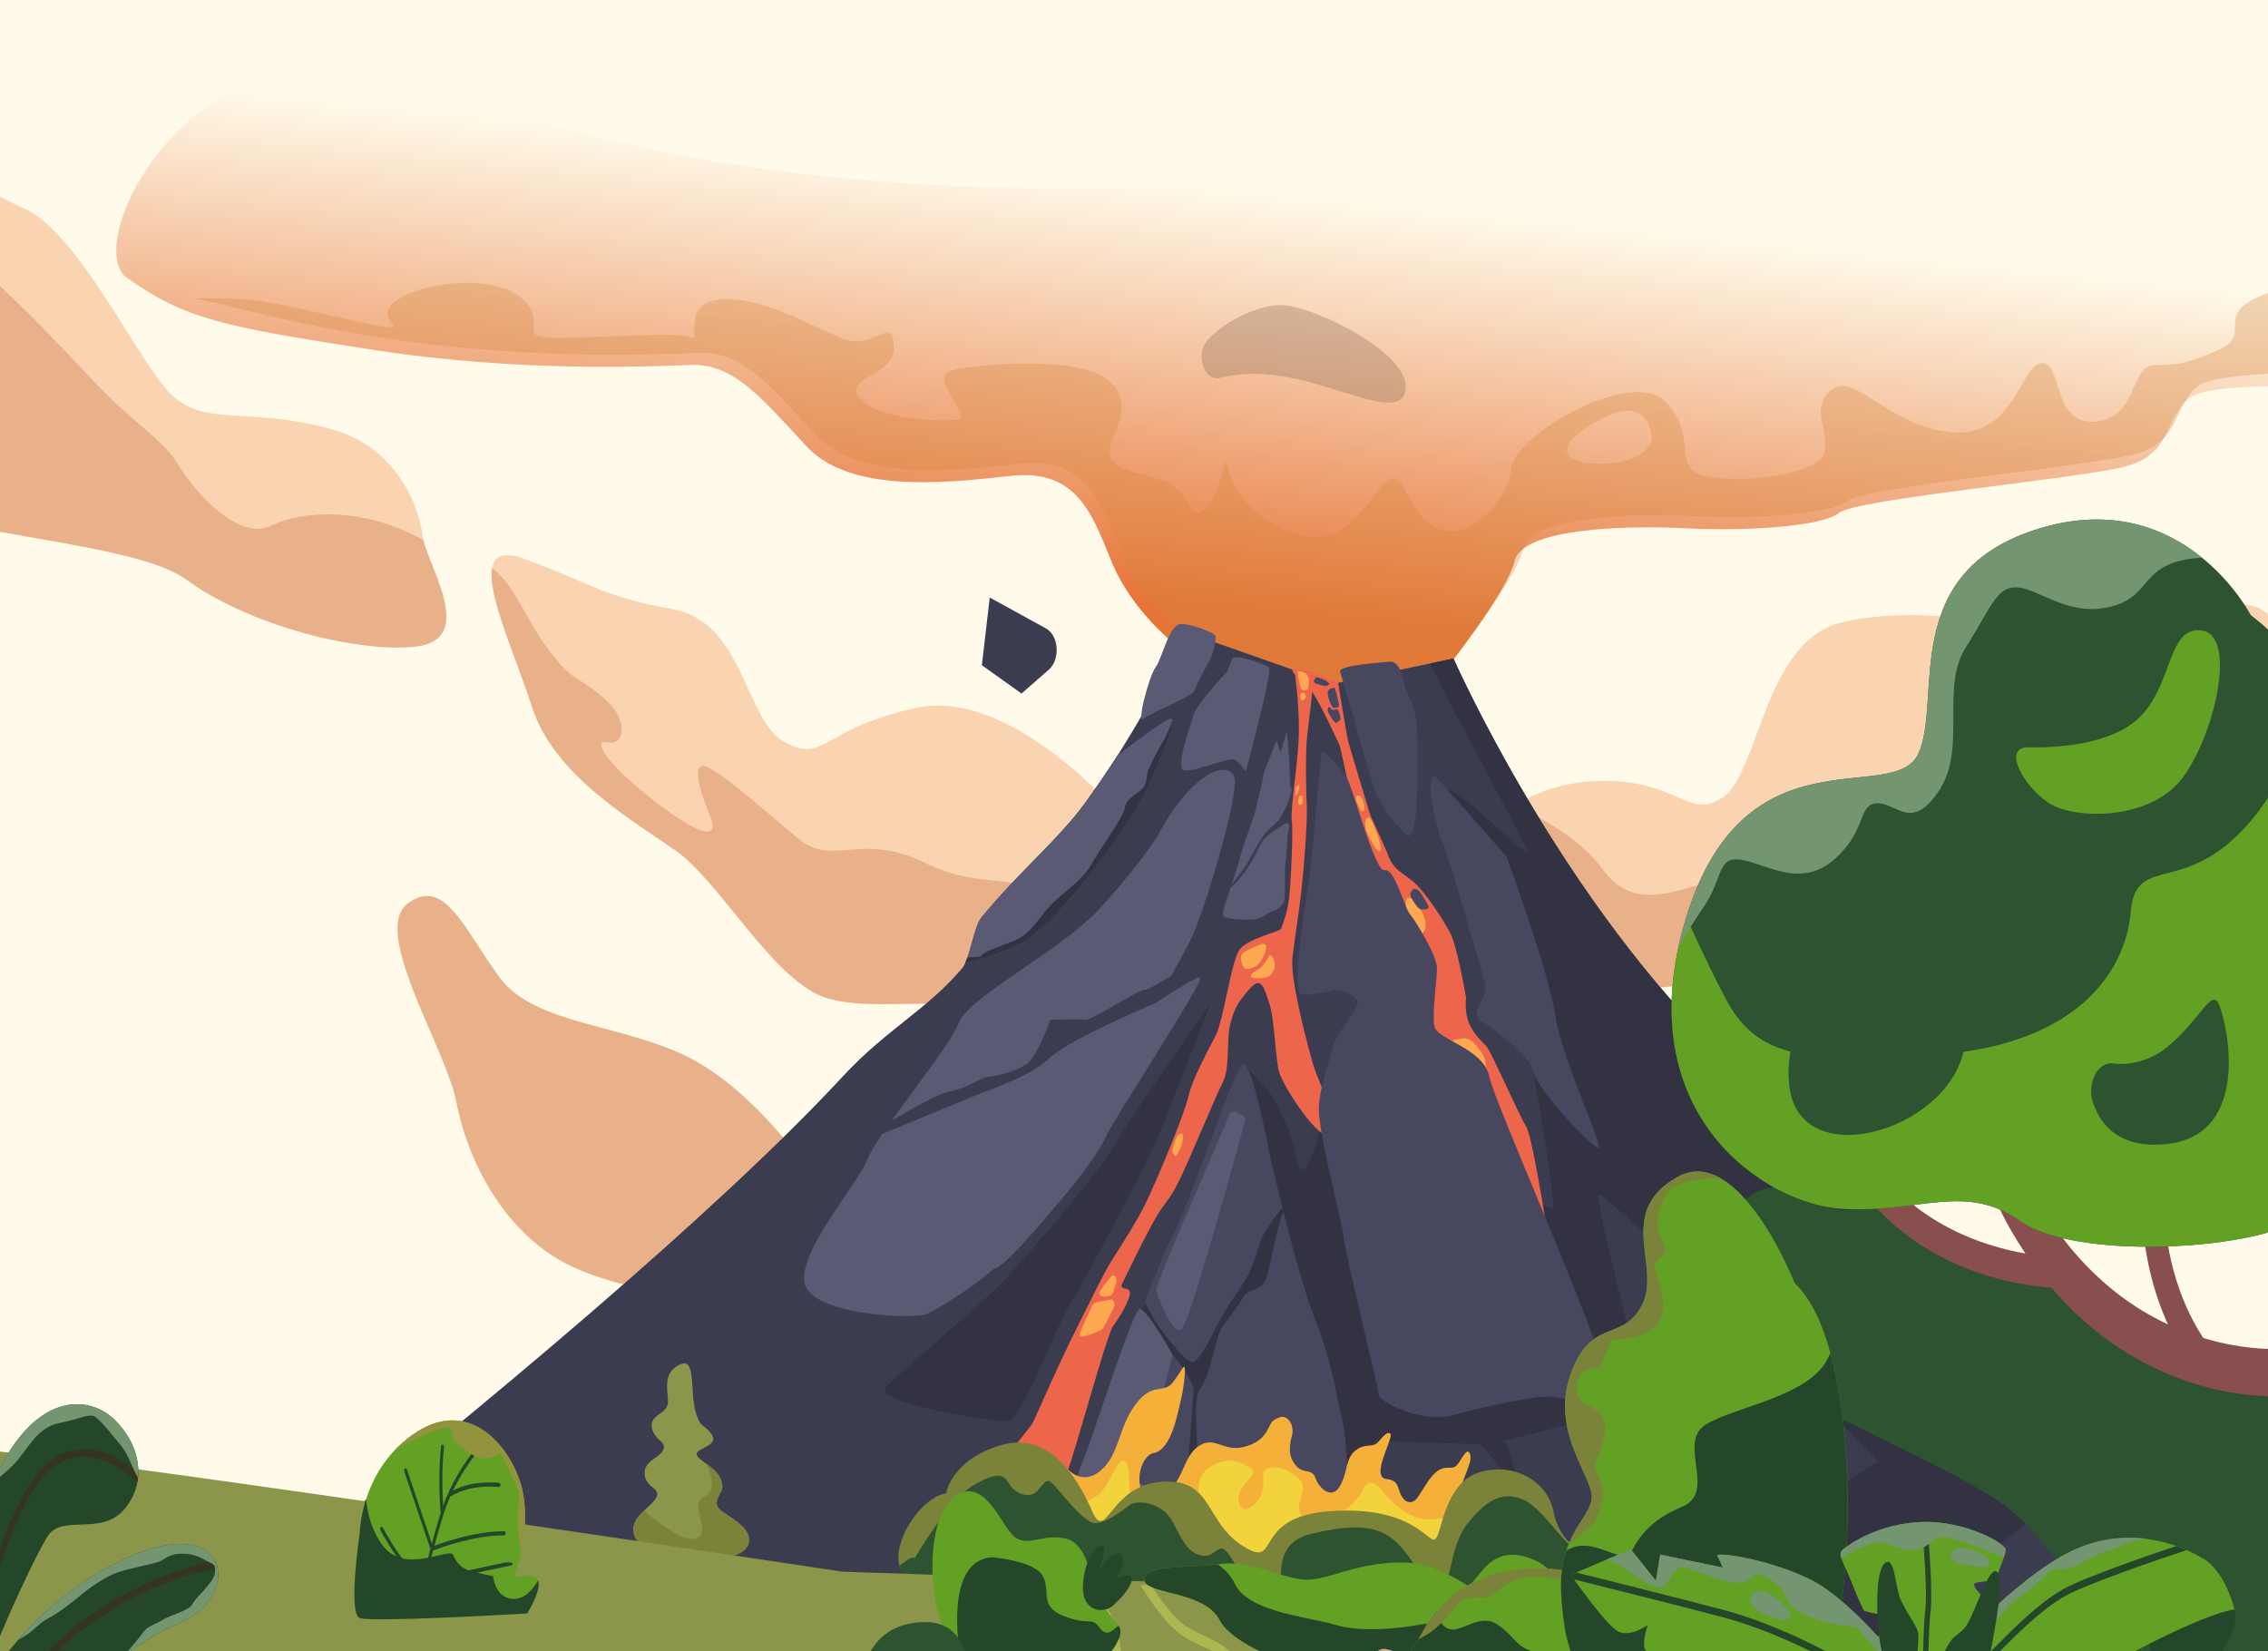 <?xml version="1.0" encoding="UTF-8"?> <svg xmlns="http://www.w3.org/2000/svg" width="320" height="233" viewBox="0 0 320 233" fill="none"><g clip-path="url(#clip0_129_930)"><rect width="320" height="233" fill="#FFFAE9"></rect><g clip-path="url(#clip1_129_930)"><path d="M113.982 165.068C113.982 165.068 106.743 154.199 97.461 149.349C88.178 144.5 75.569 144.667 70.582 138.034C65.593 131.401 62.813 123.546 57.539 127.474C52.264 131.401 62.916 147.859 64.374 155.448C65.832 163.037 70.078 171.788 77.476 176.872C84.873 181.956 98.19 183.545 107.122 182.587C116.054 181.629 120.787 173.27 113.982 165.068Z" fill="#E8B189"></path><path d="M59.71 76.158C59.71 76.158 58.741 63.856 46.653 60.528C34.564 57.2 28.241 60.599 23.377 54.83C18.512 49.06 10.599 32.397 3.221 29.343C-4.155 26.29 -22.287 11.914 -25.567 21.34C-28.847 30.765 -30.744 56.72 -24.583 66.053C-18.423 75.386 17.585 75.354 26.23 81.728C34.875 88.102 50.183 92.143 58.641 91.219C67.099 90.295 60.731 80.445 59.71 76.158Z" fill="#FAD3B1"></path><path d="M38.212 74.186C33.697 76.379 27.536 69.513 25.197 65.648C22.858 61.782 19.136 60.075 13.38 53.957C7.624 47.839 1.649 41.487 -6.582 34.455C-11.571 30.195 -20.106 24.407 -26.254 23.894C-29.046 34.749 -30.222 57.492 -24.539 66.093C-18.382 75.414 17.609 75.382 26.25 81.747C34.89 88.112 50.19 92.148 58.644 91.226C67.098 90.303 60.733 80.466 59.712 76.184C51.261 71.508 42.728 71.991 38.212 74.184L38.212 74.186Z" fill="#E8B189"></path><path d="M158.099 115.098C158.099 115.098 142.776 96.899 129.212 99.9C115.647 102.9 116.48 107.754 110.769 104.756C105.057 101.758 105.057 87.736 94.824 85.942C84.591 84.148 82.619 81.865 73.669 78.768C64.719 75.67 71.978 90.068 75.071 99.745C78.165 109.422 89.148 115.662 95.418 120.07C101.689 124.478 109.322 138.742 116.828 140.878C124.334 143.013 134.567 139.706 147.299 143.886C160.031 148.067 168.635 124.689 158.099 115.098Z" fill="#FAD3B1"></path><path d="M147.299 143.886C154.102 146.12 159.726 140.485 161.881 133.291C158.6 131.093 155.066 129.043 151.702 127.473C140.754 122.37 139.088 125.891 130.283 121.639C121.477 117.387 117.432 122.303 112.767 118.433C108.102 114.563 103.867 110.726 100.553 108.619C97.239 106.511 98.511 111.053 100.177 115.1C101.843 119.145 97.798 117.413 91.372 112.266C84.946 107.119 83.637 104.207 85.779 104.757C87.921 105.309 88.992 101.759 85.184 98.486C81.376 95.212 80.782 96.379 76.974 91.087C73.987 86.936 72.464 82.322 69.421 80.209C68.774 84.048 72.924 93.033 75.07 99.746C78.164 109.423 89.147 115.664 95.418 120.072C101.688 124.48 109.321 138.744 116.826 140.879C124.333 143.014 134.566 139.708 147.298 143.887L147.299 143.886Z" fill="#E8B189"></path><path d="M207.229 119.839C207.229 119.839 212.728 110.853 224.777 110.234C236.828 109.615 238.196 116.051 243.216 112.404C248.236 108.757 248.935 90.504 259.794 87.845C270.653 85.186 288.836 87.757 290.633 93.492C292.431 99.226 305.325 87.857 313.346 85.757C321.366 83.658 319.57 89.795 327.147 89.816C334.724 89.839 347.355 65.696 355.176 73.6C362.996 81.505 345.301 101.773 331.9 110.461C318.498 119.15 281.664 125.187 270.528 131.252C259.392 137.316 219.226 142.263 212.118 139.384C205.009 136.506 204.535 123.03 207.23 119.839H207.229Z" fill="#FAD3B1"></path><path d="M270.527 131.252C281.663 125.187 318.497 119.15 331.899 110.461C345.3 101.772 362.996 81.505 355.175 73.6C354.983 73.406 354.789 73.232 354.59 73.077C352.159 74.048 350.079 80.153 345.329 84.061C339.002 89.269 336.959 91.887 331.088 94.635C325.218 97.382 321.25 98.432 311.226 100.809C301.202 103.186 306.178 101.02 294.754 104.479C283.33 107.938 282.537 113.195 273.563 113.508C264.589 113.821 263.974 112.108 258.16 113.508C252.346 114.908 252.391 122.109 245.252 123.379C238.112 124.649 231.132 129.501 226.226 122.784C222.875 118.195 217.064 115.149 213.717 113.68C209.311 116.442 207.229 119.841 207.229 119.841C204.534 123.031 205.008 136.509 212.117 139.386C219.225 142.264 259.391 137.316 270.527 131.253V131.252Z" fill="#E8B189"></path><path d="M286.822 99.681C286.822 99.681 280.634 101.637 280.396 105.224C280.157 108.812 285.87 104.681 290.154 102.452C294.438 100.224 301.513 100.539 297.61 99.135C293.708 97.73 286.822 99.679 286.822 99.679V99.681Z" fill="#FFE7D2"></path><path d="M317.84 87.506C317.84 87.506 317.701 87.466 317.455 87.413C316.207 87.143 312.226 86.527 309.907 89.001C307.13 91.963 312.174 92.724 315.166 92.072C315.166 92.072 322.361 90.986 317.84 87.506Z" fill="#FFE7D2"></path><path d="M165.532 90.708C165.532 90.708 159.692 86.062 156.96 79.539C154.229 73.017 152.229 66.058 142.599 67.146C132.968 68.234 119.932 69.538 113.836 63.016C107.74 56.494 103.615 51.275 97.585 51.493C91.556 51.711 73.31 52.581 52.366 49.319C31.422 46.057 26.208 45.112 17.669 39.023C11.325 33.22 29.362 -0.842 61.253 11.909C143.473 44.782 247.815 10.322 315.317 23.605C382.82 36.888 372.19 40.094 342.425 53.917C333.627 55.221 312.239 53.232 308.758 56.276C305.276 59.32 306.468 64.102 299.764 65.842C293.06 67.582 261.904 70.408 259.474 72.365C257.043 74.321 246.413 74.973 237.845 74.539C229.277 74.105 214.838 74.539 213.727 79.105C212.617 83.671 203.853 94.624 203.853 94.624C203.853 94.624 177.152 104.923 165.532 90.71V90.708Z" fill="url(#paint0_linear_129_930)"></path><g style="mix-blend-mode:screen" opacity="0.31"><path d="M362.589 37.742C356.816 39.758 349.204 42.316 343.873 42.896C336.377 43.711 326.739 38.657 319.361 41.592C311.983 44.527 318.171 47.136 312.935 49.419C307.699 51.702 306.985 51.375 303.772 51.539C300.56 51.703 301.63 59.039 295.562 59.498C289.493 59.957 291.04 51.05 288.065 51.214C285.09 51.377 284.257 61.813 275.333 60.997C266.409 60.182 261.649 52.355 258.437 54.964C255.224 57.572 258.198 60.834 257.366 63.932C256.533 67.03 245.229 68.334 240.47 67.133C235.71 65.931 239.756 61.324 234.877 56.595C229.999 51.866 213.458 61.486 213.221 66.215C212.982 70.944 204.027 81.41 198.349 69.313C194.938 62.047 192.967 79.26 182.257 75.183C171.549 71.106 173.716 62.302 172.677 66.052C171.638 69.802 169.551 75.02 167.528 70.781C165.505 66.542 159.199 67.521 157.057 65.075C154.915 62.629 160.626 58.715 157.057 54.313C153.487 49.911 138.374 51.378 134.449 52.193C130.522 53.007 137.424 58.878 135.163 59.205C132.902 59.531 123.501 59.205 121.241 56.107C118.98 53.009 126.476 53.172 126.119 48.77C125.762 44.368 123.264 49.584 118.742 47.736C114.22 45.887 107.794 41.922 101.845 42.247C95.895 42.574 98.99 48.607 97.442 47.628C95.895 46.649 80.902 47.955 77.095 47.628C73.287 47.301 77.214 45.345 73.644 42.12C70.075 38.896 60.794 39.475 56.391 42.12C51.988 44.766 57.7 46.486 54.606 46.16C51.512 45.833 41.16 43.062 36.281 42.41C33.873 42.087 30.358 42.035 27.375 42.089C33.551 43.369 41.389 45.712 53.588 47.612C74.532 50.874 92.777 50.004 98.807 49.786C104.837 49.568 108.962 54.786 115.058 61.309C121.154 67.831 134.19 66.527 143.82 65.439C153.451 64.351 155.45 71.309 158.182 77.832C160.913 84.354 166.754 89.001 166.754 89.001C178.374 103.214 205.074 92.915 205.074 92.915C205.074 92.915 213.838 81.962 214.949 77.396C216.06 72.83 230.498 72.396 239.066 72.83C247.634 73.264 258.265 72.612 260.695 70.656C263.126 68.7 294.281 65.873 300.986 64.133C307.689 62.393 306.499 57.611 309.979 54.567C312.753 52.142 331.357 52.476 343.255 52.054C355.728 46.582 365.884 41.883 371.357 38.881C372.148 38.173 372.6 37.744 372.6 37.744H362.59L362.589 37.742ZM224.644 65.397C219.527 65.07 219.766 62.137 226.429 58.875C233.092 55.614 233.092 62.135 233.092 62.135C232.259 64.091 229.76 65.722 224.644 65.396V65.397Z" fill="#D6843A"></path></g><path d="M-13.003 261.781C-13.003 261.781 83.281 190.374 118.911 151.887C125.088 145.215 130.945 142.367 135.773 136.595C136.816 135.347 137.444 130.723 138.429 129.52C143.758 123.005 149.386 118.417 153.073 113.33C163.722 98.639 166.754 88.999 166.754 88.999L188.105 96.501L205.074 92.914C205.074 92.914 220.308 127.486 244.348 149.992C268.388 172.497 290.326 183.638 315.516 192.393C348.362 203.808 391.036 209.353 391.036 209.353V266.032H-14.826L-26.316 270.903L-13.003 261.781Z" fill="#3C3C51"></path><path d="M185.485 240.908C187.497 247.982 192.396 248.834 204.177 248.116C215.957 247.399 229.165 246.388 244.039 242.188C258.913 237.986 288.066 214.267 302.607 199.627C305.926 196.285 307.505 192.92 307.925 189.638C285.842 181.255 265.942 170.208 244.346 149.992C220.306 127.486 205.073 92.914 205.073 92.914L201.81 93.603C205.123 100.785 215.785 119.767 215.481 120.184C215.124 120.673 206.914 112.357 204.641 111.542C202.368 110.728 207.628 121.815 209.888 127.685C212.149 133.555 211.673 134.207 213.101 136.595C214.528 138.982 219.944 171.011 219.051 170.559C218.157 170.107 209.77 167.145 208.579 166.166C207.389 165.187 189.065 150.186 188.708 150.204C188.351 150.22 184.544 169.916 183.056 163.875C181.569 157.835 181.212 158.502 180.379 156.22C179.546 153.937 175.381 150.217 175.381 150.217C175.381 150.217 176.809 181.658 177.382 186.905C177.955 192.151 183.473 233.836 185.486 240.909L185.485 240.908Z" fill="#323242"></path><path d="M182.019 110.808C182.019 110.808 181.991 108.989 181.929 107.85C181.867 106.712 181.82 106.366 181.795 105.824C181.771 105.284 181.645 103.968 181.645 103.968C181.645 103.968 181.648 102.99 181.505 103.441C181.361 103.892 180.653 106.184 180.653 106.184C180.653 106.184 180.124 104.192 180.025 104.681C179.925 105.169 178.342 108.74 178.295 109.267C178.25 109.793 177.352 113.443 177.214 114.08C177.076 114.716 176.648 115.868 176.303 116.908C175.957 117.948 174.946 120.663 174.944 121.091C174.943 121.519 172.559 128.119 172.507 128.953C172.454 129.787 175.516 129.787 176.769 129.75C178.02 129.713 179.022 128.622 179.528 128.585C180.035 128.547 180.929 127.858 181.169 127.149C181.411 126.442 181.189 122.641 181.399 121.516C181.609 120.391 181.641 117.523 181.798 117.135C181.954 116.747 181.991 116.101 181.349 116.067C180.706 116.032 180.452 115.738 180.452 115.738C180.452 115.738 181.28 114.254 181.484 113.789C181.688 113.325 182.142 112.011 182.24 111.635C182.338 111.259 182.02 110.808 182.02 110.808H182.019Z" fill="#5A5A75"></path><path d="M147.59 88.68L139.648 84.314L138.533 93.861L144.132 97.86L147.986 94.486C149.626 93.051 149.396 89.674 147.589 88.682L147.59 88.68Z" fill="#3C3C51"></path><path d="M193.369 115.098C193.369 115.098 190.343 105.22 190.157 104.327C189.879 102.996 188.797 96.354 188.797 96.354L185.305 94.916C185.07 94.819 182.505 94.204 182.372 94.488C182.137 94.986 184.251 96.565 184.96 97.397C186.071 98.702 188.592 104.323 188.917 104.936C189.164 105.402 189.927 109.363 190.301 111.021C190.421 111.554 190.823 112.394 191.141 112.742C192.153 113.848 192.338 114.862 193.369 115.098Z" fill="#ED664C"></path><path d="M189.879 110.625C189.879 110.625 191.149 111.095 191.836 112.109C192.523 113.124 195.104 118.776 195.903 120.806C196.701 122.835 197.945 123.138 199.478 124.466C201.011 125.793 203.636 129.741 204.641 131.697C205.646 133.654 206.856 140.807 206.856 140.807C206.856 140.807 206.598 142.674 207.226 144.286C207.854 145.897 209.368 147.257 209.712 147.619C210.399 148.345 214.472 157.693 215.318 158.924C216.164 160.157 218.174 172.984 218.174 172.984C218.174 172.984 207.732 152.547 207.11 151.314C206.487 150.081 200.827 146.676 200.827 146.676C200.827 146.676 196.808 134.936 196.332 133.776C195.856 132.617 189.88 110.623 189.88 110.623L189.879 110.625Z" fill="#ED664C"></path><path d="M203.973 147.223C203.973 147.223 205.996 146.281 206.974 146.553C207.952 146.824 208.508 147.839 209.142 148.673C209.777 149.507 209.764 151.246 209.209 151.408C208.654 151.571 203.973 147.223 203.973 147.223Z" fill="#FFA852"></path><path d="M198.546 129.276C198.546 129.276 198.03 126.721 198.665 126.694C199.3 126.667 199.795 127.211 200.232 127.985C200.668 128.76 200.727 128.697 201.045 129.761C201.362 130.825 200.907 131.804 200.391 131.748C199.875 131.695 198.864 130.525 198.546 129.276Z" fill="#FFA852"></path><path d="M143.848 133.194C149.679 130.293 160.507 114.762 162.174 110.624C163.84 106.487 166.338 101.359 165.149 101.397C164.623 101.413 161.311 103.808 157.705 106.548C156.351 108.661 154.814 110.927 153.072 113.33C149.384 118.418 143.757 123.007 138.428 129.52C137.591 130.542 137.012 134.037 136.215 135.829C138.082 135.467 140.78 134.722 143.848 133.196V133.194Z" fill="#5A5A75"></path><path d="M169.332 137.945C168.92 137.757 165.737 139.763 163.117 141.494C165.747 136.84 167.717 133.255 168.242 132.087C170.146 127.848 174.668 112.635 174.192 109.887C173.716 107.14 168.362 108.444 163.364 117.902C163.364 117.902 160.492 122.468 155.026 128.337C149.561 134.207 136.59 140.73 135.281 144.317C133.972 147.904 123.745 159.99 122.433 163.486C121.121 166.982 112.672 176.431 113.505 181C114.338 185.569 128.974 186.221 130.759 185.406C132.089 184.799 136.916 181.933 140.276 178.993C141.446 179.056 146.485 173.06 149.102 170.016C151.72 166.972 155.224 162.38 155.991 160.449C156.759 158.518 170.045 138.272 169.332 137.947V137.945Z" fill="#5A5A75"></path><path d="M173.14 94.791C173.14 94.791 168.856 99.266 168.381 100.94C167.905 102.616 165.922 107.991 166.953 108.619C167.984 109.247 173.33 106.746 174.227 107.182C175.124 107.616 175.68 109.296 175.838 108.619C175.997 107.943 179.646 94.534 179.011 94.118C178.376 93.701 174.172 92.179 173.855 92.94C173.538 93.701 173.14 94.791 173.14 94.791Z" fill="#5A5A75"></path><path d="M170.9 92.73C170.9 92.73 168.855 96.418 168.538 97.397C168.221 98.376 162.536 100.404 161.398 101.397C160.26 102.389 162.112 95.402 163.064 94.118C164.016 92.831 164.937 88.062 166.658 88.055C168.379 88.049 170.918 89.244 171.393 89.569C171.869 89.896 170.9 92.73 170.9 92.73Z" fill="#5A5A75"></path><path d="M179.084 162.579C179.084 162.579 176.689 149.757 175.38 150.216C174.072 150.676 167.79 170.225 165.458 174.391C163.124 178.558 158.429 192.347 158.1 194.012C157.771 195.679 152.947 207.908 152.444 211.495C151.941 215.082 148.424 226.098 151.908 226.623C155.391 227.148 178.832 231.529 183.711 231.459C188.59 231.389 190.732 227.891 190.732 226.623C190.732 225.355 190.367 204.253 189.478 200.781C188.59 197.309 188.213 192.922 185.486 185.984C182.759 179.047 179.085 162.579 179.085 162.579H179.084Z" fill="#474760"></path><path d="M170.859 141.544C170.859 141.544 165.584 154.813 163.879 159.266C162.173 163.719 152.589 181.55 150.836 184.293C149.084 187.036 144.101 200.542 142.012 200.555C139.922 200.569 123.022 197.957 124.987 195.758C126.951 193.558 138.627 183.992 142.012 180.296C145.395 176.601 154.082 166.816 157.414 161.273C160.746 155.729 170.86 141.543 170.86 141.543L170.859 141.544Z" fill="#323242"></path><path d="M180.941 170.396C179.854 171.731 178.261 173.839 177.821 175.233C177.134 177.407 176.645 179.147 175.382 181.103C174.118 183.059 172.937 184.726 171.94 186.611C170.945 188.495 169.305 192.119 168.248 192.192C167.19 192.265 163.435 187.337 162.588 185.707C162.22 184.996 161.843 184.307 161.532 183.755C161.407 184.095 161.282 184.437 161.159 184.775C161.86 185.896 162.93 187.631 163.329 188.278C163.911 189.219 166.079 191.974 166.713 192.771C167.348 193.567 168.353 195.452 168.406 195.815C168.459 196.177 167.56 206.975 167.506 208.497C167.453 210.019 166.712 210.889 166.079 214.149C165.444 217.411 165.603 215.807 164.862 219.472C164.798 219.791 164.727 220.132 164.651 220.485C164.063 223.227 163.186 226.817 162.77 228.497C162.966 228.531 163.162 228.564 163.361 228.598C163.572 227.663 163.894 226.248 163.963 225.963C164.068 225.529 166.607 216.686 166.925 216.107C167.242 215.527 168.617 213.063 168.987 209.658C169.357 206.251 168.038 197.338 169.359 195.888C170.679 194.439 171.526 188.713 172.266 187.554C173.007 186.394 174.845 184.147 175.381 183.061C175.916 181.973 177.649 182.151 178.375 181C179.102 179.85 180.272 172.215 181.093 171.011C181.041 170.805 180.99 170.599 180.94 170.396H180.941Z" fill="#323242"></path><path d="M212.567 120.879C212.567 120.879 204.793 111.941 202.809 109.887C200.825 107.834 202.333 116.129 203.444 118.612C204.555 121.095 208.759 136.092 209.473 138.487C210.188 140.882 207.252 142.761 208.839 143.886C210.425 145.011 215.916 148.804 216.344 151.219C216.772 153.633 224.547 161.861 225.499 161.97C226.45 162.079 220.422 149.686 219.469 143.382C218.517 137.077 212.567 120.879 212.567 120.879Z" fill="#474760"></path><path d="M190.196 98.484C190.196 98.484 192.655 107.437 193.686 110.625C194.717 113.812 196.463 115.877 198.366 117.726C200.27 119.573 200.018 107.834 199.986 105.333C199.953 102.832 199.953 100.442 198.842 98.484C197.731 96.528 198.038 93.157 195.902 93.375C193.765 93.593 188.847 93.922 189.085 94.789C189.324 95.658 190.196 98.484 190.196 98.484Z" fill="#474760"></path><path d="M175.758 157.839C175.758 157.839 173.96 155.883 173.378 157.477C172.796 159.07 162.906 181.392 163.118 182.044C163.329 182.696 165.445 188.785 166.767 187.48C168.089 186.176 175.757 157.839 175.757 157.839H175.758Z" fill="#5A5A75"></path><path d="M165.425 191.128C165.425 191.128 161.796 184.582 160.791 184.726C159.786 184.871 154.074 203.207 152.91 205.816C151.747 208.424 150.716 213.498 150.385 214.512C150.054 215.527 148.975 223.033 150.44 224.461C151.905 225.89 156.145 226.687 157.172 226.325C158.199 225.962 161.213 212.097 161.53 210.369C161.847 208.641 158.833 209.221 158.674 209.076C158.515 208.932 155.765 207.192 158.568 206.613C161.371 206.032 161.477 206.54 161.953 205.019C162.429 203.497 165.423 191.128 165.423 191.128H165.425Z" fill="#5A5A75"></path><path d="M196.562 226.412L193.944 203.323C193.944 203.323 209.294 203.853 210.246 203.76C211.197 203.668 224.296 200.125 225.6 199.94C226.905 199.755 231.545 194.423 231.545 194.423C231.545 194.423 224.653 168.279 225.6 168.444C226.547 168.61 248.442 189.304 248.442 189.304L265.006 206.169C265.006 206.169 241.791 221.191 240.952 221.723C240.114 222.256 217.397 224.847 214.356 224.775C211.317 224.703 196.562 226.413 196.562 226.413V226.412Z" fill="#3C3C51"></path><path d="M207.109 201.868C207.109 201.868 212.796 207.779 213.723 210.371C214.649 212.963 221.839 222.829 221.839 222.829L224.684 225.681C224.684 225.681 219.765 216.049 217.862 214.099C215.958 212.148 215.374 211.056 214.356 209.074C213.339 207.093 213.147 203.957 212.172 203.325C211.197 202.691 209.77 201.483 209.77 201.483L207.109 201.868Z" fill="#323242"></path><path d="M182.257 114.139C182.257 114.139 178.825 117.11 178.508 117.545C178.191 117.98 176.498 120.661 176.181 121.459C175.864 122.256 173.105 125.663 172.871 125.952C172.637 126.242 173.748 125.227 174.859 123.996C175.969 122.764 176.816 121.17 177.132 120.589C177.449 120.009 177.873 118.736 178.825 117.923C179.776 117.11 182.257 115.661 182.257 115.661V114.139Z" fill="#3C3C51"></path><path d="M168.598 135.604L163.04 141.545C163.04 141.545 151.242 146.436 148.2 149.208C145.157 151.981 140.57 153.375 137.509 154.634C134.448 155.894 122.253 160.885 121.211 161.406C120.169 161.927 122.016 160.278 123.857 159.266C125.699 158.256 131.671 154.425 134.249 153.936C136.827 153.446 138.017 152.118 139.683 151.885C141.349 151.653 143.16 151.198 144.753 150.202C146.346 149.207 148.2 143.884 148.2 143.884C148.2 143.884 152.062 143.78 153.072 143.884C154.081 143.989 161.015 139.427 161.474 139.67C161.935 139.912 168.598 135.603 168.598 135.603V135.604Z" fill="#3C3C51"></path><g style="mix-blend-mode:multiply" opacity="0.31"><path d="M170.336 48.051C168.569 50.009 169.916 53.905 172.148 53.321C174.198 52.785 177.197 52.452 181.185 53.134C189.566 54.569 197.998 59.595 198.341 54.748C198.683 49.903 186.293 43.623 181.316 43.084C178.265 42.754 173.164 44.919 170.336 48.05V48.051Z" fill="#84654E"></path></g><path d="M194.38 117.923C194.38 117.923 193.547 115.362 193.091 115.362C192.635 115.362 192.298 116.353 193.091 117.923C193.885 119.493 194.4 120.296 194.737 120.07C195.075 119.846 194.38 117.923 194.38 117.923Z" fill="#FFA852"></path><path d="M192.522 113.912C192.594 114.306 192.251 114.606 192.028 114.337C192.026 114.334 192.024 114.331 192.021 114.328C191.782 114.03 191.056 112.526 191.446 112.317C191.836 112.108 192.111 112.563 192.261 112.851C192.346 113.014 192.449 113.512 192.522 113.91V113.912Z" fill="#FFA852"></path><path d="M188.345 97.071C188.345 97.071 187.42 96.998 187.34 97.687C187.261 98.375 187.949 99.97 188.213 99.897C188.477 99.824 188.927 99.933 188.927 99.534C188.927 99.136 188.345 97.071 188.345 97.071Z" fill="#474760"></path><path d="M188.609 100.061C188.609 100.061 188.08 100.224 187.961 100.152C187.843 100.079 187.525 99.572 187.419 99.808C187.313 100.043 187.247 100.252 187.538 100.754C187.829 101.257 188.265 101.927 188.45 101.982C188.635 102.035 189.059 101.601 189.137 101.528C189.217 101.455 188.88 99.99 188.608 100.061H188.609Z" fill="#474760"></path><path d="M199.425 125.408C199.425 125.408 198.925 125.866 199.001 126.314C199.077 126.763 200.045 128.243 200.409 128.292C200.773 128.343 201.539 128.343 201.567 128.016C201.593 127.69 200.852 126.667 200.456 126C200.06 125.335 199.425 125.407 199.425 125.407V125.408Z" fill="#474760"></path><path d="M182.686 94.791C182.686 94.791 183.321 99.466 183.268 103.325C183.214 107.182 182.039 114.141 182.257 115.661C182.475 117.183 182.157 124.247 181.892 126.694C181.628 129.142 180.835 130.591 180.782 131.026C180.728 131.461 175.916 132.377 174.805 134.129C173.695 135.882 172.635 143.952 171.525 146.112C170.416 148.273 168.194 152.332 167.718 154.579C167.243 156.827 163.819 165.16 161.882 169.291C159.944 173.421 157.299 176.828 155.713 179.872C154.126 182.916 152.486 186.321 151.27 188.713C150.053 191.105 146.193 199.708 145.769 200.66C145.346 201.612 139.634 207.845 140.798 208.497C141.961 209.149 148.642 211.323 149.692 210.019C150.742 208.715 155.977 188.567 157.088 187.045C158.199 185.523 159.204 183.765 159.415 182.615C159.626 181.464 157.882 182.13 158.304 181.218C158.728 180.305 161.163 175.224 162.827 172.257C164.492 169.289 164.703 169.87 166.184 166.971C167.665 164.071 171.421 154.854 172.504 152.759C173.588 150.664 173.006 147.114 173.536 144.722C174.065 142.33 174.805 141.248 176.339 139.507C177.872 137.765 178.285 139.092 179.084 141.543C179.882 143.997 179.936 149.549 180.517 151.411C181.099 153.274 186.056 161.172 187.861 160.23C189.667 159.289 186.229 153.438 185.277 150.203C184.325 146.968 182.022 138.055 182.353 135.155C182.685 132.256 183.213 129.24 183.584 126.001C183.954 122.762 184.483 116.167 184.377 113.775C184.272 111.383 184.218 107.485 184.324 105.231C184.43 102.976 185.435 96.655 185.117 96.518C184.8 96.38 182.684 94.788 182.684 94.788L182.686 94.791Z" fill="#ED664C"></path><path d="M189.898 109.519C189.898 109.519 186.923 105.672 186.566 106.161C186.209 106.651 185.376 119.369 184.663 124.26C183.948 129.152 182.283 139.749 183.472 140.239C184.663 140.728 188.47 139.593 188.827 139.672C189.184 139.751 191.445 140.403 191.563 141.382C191.682 142.361 188.332 146.103 188.104 147.574C187.875 149.046 186.321 152.633 186.087 156.056C185.853 159.481 189.422 172.515 189.541 174.395C189.66 176.275 194.538 196.093 194.538 196.865C194.538 197.636 200.369 200.965 205.247 199.627C210.126 198.288 217.741 196.665 219.526 197.15C221.31 197.635 226.478 197.809 226.214 193.564C225.951 189.319 210.958 155.87 210.125 151.887C209.292 147.904 202.747 146.682 202.39 144.848C202.033 143.013 202.747 138.33 202.747 136.596C202.747 134.862 199.772 129.984 198.939 128.998C198.106 128.012 196.797 122.468 195.369 122.795C193.942 123.122 190.792 110.636 189.896 109.52L189.898 109.519Z" fill="#474760"></path><path d="M178.058 133.198C178.058 133.198 175.255 134.177 175.123 134.829C174.991 135.481 175.334 136.786 175.943 136.714C176.552 136.641 177.371 136.451 177.9 135.604C178.429 134.758 179.196 132.945 178.059 133.198H178.058Z" fill="#FFA852"></path><path d="M179.09 134.794C179.09 134.794 178.27 136.394 177.662 136.718C177.053 137.042 176.419 137.44 176.499 137.803C176.578 138.165 178.482 138.056 178.932 137.803C179.381 137.549 179.778 137.021 179.857 136.415C179.937 135.809 179.54 134.578 179.091 134.794H179.09Z" fill="#FFA852"></path><g style="mix-blend-mode:screen"><path d="M162.174 110.624C163.623 107.025 165.703 102.677 165.435 101.631C165.052 102.644 164.485 104.044 164.034 104.756C163.277 105.949 162.022 108.388 161.882 109.125C161.742 109.862 161.876 110.877 160.646 111.747C159.415 112.616 158.834 113.051 158.675 114.139C158.516 115.226 154.972 120.154 154.18 121.64C153.386 123.126 152.201 124.281 150.836 125.406C149.472 126.531 148.203 127.621 147.145 128.996C146.087 130.372 145.029 131.75 143.813 132.402C142.596 133.054 138.821 134.186 138.533 134.768C138.345 135.149 137.338 134.992 136.499 135.098C136.407 135.362 136.312 135.608 136.214 135.829C138.081 135.467 140.779 134.722 143.847 133.195C149.678 130.295 160.506 114.764 162.173 110.626L162.174 110.624Z" fill="#323242"></path></g><path d="M166.944 160.401C166.994 160.131 166.818 159.882 166.62 159.945C166.423 160.009 166.212 160.109 166.122 160.263C165.929 160.591 165.546 161.664 165.434 162.123C165.322 162.583 165.753 163.371 166.041 162.956C166.329 162.54 166.695 161.818 166.775 161.336C166.817 161.092 166.885 160.713 166.944 160.4V160.401Z" fill="#FFA852"></path><path d="M183.215 110.77C183.215 110.77 182.799 110.905 182.759 111.557C182.72 112.21 182.858 112.454 183.056 112.047C183.255 111.64 183.446 110.599 183.215 110.77Z" fill="#FFA852"></path><path d="M183.698 112.244C183.457 112.214 183.242 112.448 183.193 112.772C183.166 112.942 183.158 113.127 183.195 113.287C183.294 113.705 183.631 113.63 183.75 113.287C183.869 112.944 183.77 112.321 183.75 112.266C183.746 112.256 183.726 112.248 183.698 112.245V112.244Z" fill="#FFA852"></path><path d="M184.651 95.934C184.637 95.458 184.403 95.047 184.068 94.921C183.64 94.76 183.114 94.598 183.116 94.791C183.121 95.115 183.314 96.419 183.493 96.937C183.672 97.453 184.147 97.507 184.464 97.29C184.644 97.166 184.666 96.495 184.651 95.935V95.934Z" fill="#FFA852"></path><path d="M183.971 97.794C183.741 97.635 183.467 97.869 183.473 98.221C183.479 98.502 183.524 98.772 183.67 98.811C183.987 98.892 184.226 98.539 184.245 98.185C184.254 98.036 184.123 97.9 183.97 97.794H183.971Z" fill="#FFA852"></path><path d="M186.904 95.929C186.904 95.929 185.892 95.522 185.754 95.576C185.616 95.629 185.178 96.092 185.486 96.337C185.794 96.581 186.607 96.717 186.905 96.799C187.202 96.881 187.52 96.565 187.579 96.519C187.639 96.472 187.025 95.977 186.905 95.929H186.904Z" fill="#474760"></path><path d="M157.164 184.483C157.428 183.928 157.055 183.222 156.585 183.379C156.514 183.402 156.439 183.425 156.361 183.444C155.329 183.711 154.337 183.494 153.98 184.472C153.623 185.451 152.234 187.951 152.393 188.44C152.552 188.93 154.774 187.972 155.328 187.663C155.884 187.354 156.676 185.301 157.034 184.723C157.076 184.654 157.118 184.574 157.162 184.481L157.164 184.483Z" fill="#FFA852"></path><path d="M156.903 180.017C156.903 180.017 155.237 181.792 155.131 182.445C155.026 183.097 156.11 182.988 156.638 182.807C157.168 182.627 157.088 181.973 157.432 181.176C157.776 180.379 157.164 179.73 156.903 180.017Z" fill="#FFA852"></path><path d="M150.599 207.204C150.599 207.204 152.535 209.747 155.232 207.558C157.93 205.369 157.713 201.577 160.18 198.209C162.648 194.84 164.168 196.844 165.557 194.961C166.945 193.078 167.09 192.42 167.169 193.079C167.249 193.739 167.028 195.826 166.6 197.608C166.172 199.39 165.274 204.548 162.818 205.014C160.362 205.479 159.617 212.1 163.313 211.077C167.009 210.052 166.593 205.955 168.943 204.175C171.293 202.395 172.542 204.938 175.526 204.159C178.51 203.38 178.792 201.659 179.414 200.691C179.591 200.415 180.017 200.181 180.535 199.988C181.669 199.566 182.696 201.08 182.278 202.586C181.952 203.76 181.828 205.027 182.32 205.994C183.55 208.41 185.027 206.927 185.579 208.492C186.132 210.059 187.925 211.674 189.063 209.678C190.201 207.683 189.802 205.766 191.278 204.644C192.753 203.522 193.676 204.392 194.481 203.437C195.285 202.482 195.837 201.935 196.192 202.329C196.547 202.723 194.546 206.345 194.802 207.889C195.057 209.434 196.718 207.904 197.36 210.117C198.001 212.33 199.211 212.185 199.833 211.523C200.455 210.86 201.675 208.195 203.031 207.428C204.387 206.66 204.983 207.634 205.772 206.466C206.562 205.297 207.14 204.098 207.459 205.363C207.778 206.628 205.58 209.813 206.34 210.729C207.101 211.645 208.154 210.432 208.961 211.436C209.767 212.442 210.226 212.879 210.883 212.364C211.539 211.85 211.422 209.511 212.942 209.92C214.461 210.331 213.733 209.25 215.013 210.078C216.292 210.905 214.809 212.211 215.267 212.699C215.724 213.185 217.105 213.079 217.944 214.592C218.784 216.105 217.216 219.484 209.843 219.749C202.469 220.015 178.143 220.921 171.064 220.164C163.984 219.408 161.724 221.049 156.958 220.613C152.193 220.178 146.003 212.157 150.601 207.209L150.599 207.204Z" fill="#F4B038"></path><path d="M216.904 217.69C216.759 215.196 215.582 215.455 212.924 215.237C210.266 215.019 210.822 215.074 208.957 214.674C207.093 214.274 204.197 214.15 201.738 214.367C199.28 214.585 196.462 212.246 195.075 210.427C193.687 208.608 192.774 209.202 192.378 210.072C191.981 210.942 190.474 213.007 189.284 213.17C188.094 213.333 185.833 215.344 184.008 214.094C182.183 212.843 184.524 210.398 183.564 209.038C182.603 207.679 180.518 206.81 179.209 207.082C177.9 207.353 178.296 208.061 178.217 209.799C178.137 211.539 175.718 214.31 174.845 212.136C173.973 209.962 177.821 208.059 176.577 207.245C175.333 206.43 173.696 205.397 171.127 206.755C168.558 208.113 169.332 210.398 168.907 211.43C168.483 212.463 165.603 213.224 163.739 213.224C161.875 213.224 159.812 212.354 159.494 211.233C159.178 210.111 159.574 205.778 158.384 206.104C157.193 206.431 156.48 210.399 154.218 211.376C152.508 212.117 150.994 214.589 150.357 215.75C151.939 218.355 154.618 220.394 156.955 220.609C161.72 221.044 163.981 219.402 171.06 220.16C178.14 220.916 202.465 220.012 209.838 219.745C213.46 219.613 215.68 218.733 216.903 217.69H216.904Z" fill="#F2D33B"></path><path d="M133.495 210.707C133.495 210.707 134.223 205.982 141.177 203.928C148.131 201.875 152.058 208.575 154.081 213.214C156.104 217.854 156.541 209.588 163.879 209.073C171.216 208.56 169.907 214.717 175.381 218.161C180.854 221.603 176.306 213.954 187.862 213.214C199.418 212.474 201.503 217.833 202.483 217.191C203.463 216.549 203.701 209.093 208.937 207.686C214.172 206.279 218.456 209.448 219.17 213.214C219.884 216.981 222.639 219.511 225.6 219.473C228.561 219.434 231.511 221.444 235.752 224.46C239.994 227.475 245.18 229.538 240.466 230.87C235.752 232.203 183.592 229.399 175.381 228.6C167.171 227.801 136.843 224.186 129.933 223.222C123.025 222.259 128.855 211.388 133.497 210.709L133.495 210.707Z" fill="#7B823A"></path><path d="M235.752 224.459C231.511 221.443 228.561 219.433 225.6 219.472C224.778 219.482 223.971 219.294 223.219 218.938C222.999 218.92 222.806 218.884 222.642 218.824C220.817 218.172 217.644 212.845 215.026 211.65C212.408 210.455 210.028 211.216 207.108 214.921C204.188 218.627 205.11 224.043 202.88 223.825C200.65 223.607 199.557 219.911 196.939 217.534C194.322 215.157 190.91 215.019 184.985 216.432C179.059 217.845 181.47 223.934 180.424 222.521C179.379 221.107 177.662 223.064 176.154 222.521C174.647 221.977 173.853 219.585 172.84 218.715C171.826 217.845 171.315 219.911 169.436 219.472C167.556 219.033 166.872 217.411 165.415 214.673C163.958 211.936 160.446 211.648 159.494 212.3C158.543 212.953 156.242 214.909 154.496 214.919C152.751 214.93 148.942 209.474 148.2 209.071C147.456 208.668 147.198 209.583 146.167 210.531C145.135 211.478 143.152 210.669 142.438 209.474C141.724 208.279 141.168 207.409 137.509 209.474C133.849 211.539 129.11 219.805 129.11 219.805H128.532C128.532 219.805 127.835 220.218 126.912 220.912C127.255 222.097 128.187 222.974 129.933 223.219C136.842 224.183 167.171 227.798 175.381 228.597C183.592 229.397 235.752 232.2 240.466 230.866C245.18 229.534 239.994 227.472 235.752 224.456V224.459Z" fill="#2D5330"></path><path d="M99.04 201.059C99.04 201.059 98.049 200.314 97.795 196.96C97.54 193.607 97.612 191.525 95.587 192.714C93.563 193.904 94.213 195.984 94.249 197.769C94.285 199.552 91.609 199.55 91.971 201.433C92.332 203.317 94.034 203.305 93.617 204.5C93.2 205.695 90.745 206.092 90.96 208.074C91.176 210.055 93.412 209.942 92.547 211.386C91.682 212.831 89.164 213.908 89.375 216.094C89.585 218.28 92.189 218.636 95.226 220.192C98.263 221.748 99.979 219.935 102.812 219.598C105.644 219.261 106.578 217.191 104.771 215.408C102.963 213.625 100.907 213.234 101.139 211.894C101.372 210.552 102.408 210.379 101.637 208.583C100.866 206.786 97.684 205.795 98.407 204.904C99.13 204.012 102.636 203.755 99.039 201.06L99.04 201.059Z" fill="#8B964A"></path><path d="M104.771 215.407C102.963 213.623 100.907 213.232 101.139 211.892C101.372 210.551 102.408 210.378 101.637 208.581C101.265 207.717 100.335 207.038 99.551 206.468C99.968 207.179 100.465 208.29 100.444 209.533C100.409 211.666 98.251 210.697 98.534 212.683C98.817 214.671 99.811 216.721 98.055 217.118C96.299 217.515 93.334 215.059 91.885 214.041C91.468 213.749 91.175 213.409 90.945 213.085C90.072 213.904 89.25 214.808 89.374 216.094C89.584 218.281 92.188 218.636 95.225 220.192C98.262 221.748 99.978 219.935 102.811 219.598C105.643 219.261 106.577 217.191 104.77 215.408L104.771 215.407Z" fill="#7B823A"></path><path d="M221.188 228.6C221.188 228.6 220.818 222.196 216.904 220.311C212.99 218.426 210.663 219.586 208.76 222.051C206.856 224.515 203.645 226.79 207.551 227.32C211.457 227.85 219.126 231.237 221.188 228.602V228.6Z" fill="#63A125"></path><path d="M-33.792 268.053H213.633C221.547 263.454 221.469 258.692 221.469 258.692C238.784 256.929 278.445 260.334 295.578 259.119C312.713 257.904 297.165 240.577 271.685 233.56C246.205 226.542 177.298 223.853 174.265 223.518L141.245 222.526L118.84 221.765C118.84 221.765 -0.203 203.787 -7.239 204.212C-23.24 209.273 -45 272.044 -45 272.044L-34.183 267.724C-34.054 267.834 -33.923 267.943 -33.792 268.052V268.053Z" fill="#8B964A"></path><path d="M232.13 252.534C231.306 251.097 230.453 249.612 227.372 248.63C224.033 247.566 221.158 247.608 218.375 247.648C215.871 247.685 213.505 247.72 210.959 246.951C207.98 246.051 206.181 245.28 204.097 244.386C202.353 243.639 200.378 242.791 197.317 241.691C194.762 240.773 191.654 240.29 188.649 239.821C183.698 239.051 178.579 238.255 176.104 235.534C173.167 232.308 171.66 231.617 169.914 230.816C169.161 230.47 168.381 230.113 167.416 229.507C165.69 228.425 163.757 225.78 162.408 223.692L160.91 223.649C162.287 225.898 164.719 229.491 166.954 230.892C167.973 231.531 168.781 231.901 169.561 232.259C171.207 233.014 172.627 233.666 175.409 236.722C178.136 239.717 183.416 240.539 188.524 241.335C191.49 241.796 194.558 242.273 197.035 243.164C200.07 244.255 202.032 245.096 203.765 245.838C205.873 246.742 207.694 247.523 210.72 248.436C213.39 249.242 215.817 249.206 218.386 249.169C221.102 249.128 223.912 249.088 227.12 250.11C229.819 250.971 230.485 252.131 231.256 253.474C231.934 254.655 232.675 255.946 234.696 257.103C235.756 257.03 236.883 256.971 238.067 256.927C233.91 255.639 233.004 254.06 232.129 252.534H232.13Z" fill="#ADB74F"></path><path d="M156.958 232.489C157.226 234.28 157.502 236.131 159.934 238.899C162.57 241.902 165.157 243.63 167.657 245.301C169.908 246.805 172.033 248.227 174.059 250.477C176.428 253.111 177.785 254.905 179.356 256.984C180.67 258.722 182.16 260.693 184.536 263.555C186.519 265.944 189.14 268.284 191.674 270.548C195.848 274.275 200.163 278.131 201.488 282.082C203.058 286.769 204.18 288.314 205.479 290.102C206.039 290.873 206.619 291.671 207.284 292.804C208.474 294.83 209.336 298.382 209.861 301.077L211.186 302.036C210.689 299.18 209.691 294.475 208.15 291.85C207.449 290.655 206.847 289.827 206.266 289.027C205.042 287.342 203.986 285.888 202.497 281.447C201.039 277.095 196.586 273.117 192.28 269.272C189.779 267.038 187.193 264.728 185.27 262.411C182.913 259.572 181.433 257.615 180.128 255.888C178.538 253.786 177.166 251.97 174.759 249.296C172.636 246.935 170.454 245.477 168.145 243.934C165.703 242.302 163.179 240.614 160.645 237.73C158.513 235.302 158.297 233.857 158.047 232.185C157.827 230.712 157.586 229.102 156.157 226.829C155.185 226.243 154.159 225.602 153.085 224.916C156.38 228.62 156.674 230.586 156.958 232.489Z" fill="#ADB74F"></path><path d="M261.712 236.103C262.325 237.726 262.96 239.403 265.851 241.16C268.985 243.062 271.817 243.761 274.554 244.435C277.02 245.042 279.348 245.615 281.743 247.024C284.546 248.673 286.208 249.894 288.133 251.305C289.743 252.487 291.568 253.827 294.424 255.692C296.807 257.25 299.793 258.523 302.682 259.756C307.44 261.783 312.359 263.882 314.419 267.19C316.863 271.113 318.249 272.18 319.854 273.415C320.547 273.948 321.264 274.5 322.129 275.342C323.676 276.847 325.213 279.942 326.253 282.34L327.72 282.768C326.674 280.206 324.777 276.052 322.772 274.102C321.86 273.214 321.117 272.642 320.399 272.089C318.886 270.925 317.58 269.919 315.265 266.203C312.997 262.561 307.921 260.397 303.013 258.305C300.162 257.089 297.215 255.833 294.903 254.322C292.07 252.472 290.258 251.141 288.659 249.967C286.712 248.537 285.029 247.303 282.183 245.629C279.67 244.152 277.281 243.562 274.753 242.94C272.079 242.282 269.314 241.6 266.302 239.772C263.768 238.234 263.273 236.923 262.7 235.406C262.196 234.072 261.644 232.612 259.817 230.958C258.765 230.756 257.65 230.525 256.482 230.265C260.388 232.597 261.062 234.381 261.714 236.106L261.712 236.103Z" fill="#ADB74F"></path><path d="M66.427 259.676C66.456 260.053 66.605 260.383 66.846 260.604C67.073 260.811 67.406 260.975 68.066 260.975C68.951 260.975 70.424 260.681 73.014 259.809C75.973 258.812 79.772 257.27 83.448 255.78C87.764 254.028 92.228 252.218 95.372 251.27C101.496 249.426 102.255 249.159 103.768 248.629C104.485 248.377 105.378 248.063 107.091 247.495C109.677 246.635 111.612 246.228 113.661 245.795C115.782 245.348 117.975 244.887 120.963 243.882C122.815 243.26 125.207 242.635 127.739 241.972C133.233 240.535 138.913 239.051 141.198 237.121C143.159 235.466 144.977 233.585 146.581 231.925C147.637 230.833 148.55 229.888 149.283 229.241C150.806 227.895 152.084 224.827 152.618 223.402L151.374 223.361C150.798 224.791 149.788 226.983 148.68 227.962C147.912 228.641 146.984 229.6 145.91 230.712C144.326 232.352 142.53 234.21 140.614 235.827C138.502 237.611 132.673 239.136 127.529 240.48C124.982 241.146 122.576 241.775 120.697 242.406C117.755 243.394 115.587 243.851 113.49 244.294C111.509 244.712 109.461 245.143 106.828 246.018C105.108 246.589 104.211 246.904 103.49 247.156C101.99 247.683 101.237 247.946 95.131 249.785C91.948 250.745 87.465 252.562 83.129 254.322C79.469 255.806 75.684 257.342 72.752 258.33C71.187 258.857 69.985 259.191 69.076 259.349C68.042 259.53 67.646 259.43 67.516 259.371C67.406 258.354 66.957 257.108 66.483 255.79C65.817 253.943 64.991 251.645 65.436 250.546C65.646 250.03 66.182 249.709 67.031 249.596C68.975 249.335 71.436 249.471 74.041 249.614C77.861 249.824 82.191 250.061 85.885 249.072C89.287 248.162 92.855 247.396 95.722 246.78C98.023 246.286 100.011 245.859 101.273 245.498C102.847 245.046 104.27 244.193 105.776 243.288C107.046 242.526 108.486 241.662 110.217 240.92C111.788 240.247 115.512 239.67 119.454 239.058C125.076 238.187 130.889 237.284 133.028 235.82C134.532 234.789 136.437 233.594 138.28 232.437C140.797 230.858 143.398 229.224 145.022 227.984C146.397 226.932 147.609 225.018 148.514 223.266L147.155 223.221C146.396 224.57 145.476 225.894 144.482 226.655C142.897 227.866 140.315 229.485 137.818 231.052C135.967 232.215 134.053 233.416 132.531 234.457C130.569 235.802 124.598 236.729 119.33 237.545C115.333 238.164 111.558 238.751 109.886 239.467C108.096 240.234 106.627 241.116 105.33 241.895C103.815 242.805 102.508 243.59 101.045 244.009C99.811 244.363 97.837 244.787 95.55 245.277C92.673 245.894 89.094 246.662 85.671 247.578C82.105 248.533 77.844 248.299 74.086 248.093C71.442 247.949 68.944 247.811 66.924 248.081C65.674 248.25 64.869 248.814 64.466 249.808C63.737 251.604 64.627 254.076 65.487 256.465C65.92 257.664 66.366 258.906 66.425 259.677L66.427 259.676Z" fill="#ADB74F"></path><path d="M211.793 227.518C211.793 227.518 204.865 220.464 197.857 220.464C190.85 220.464 187.192 223.217 183.808 222.869C180.423 222.522 176.055 220.089 172.088 220.685C168.122 221.28 161.489 220.709 161.474 222.869C161.459 225.03 169.868 224.345 172.088 228.601C174.31 232.857 185.931 236.314 189.477 236.878C195.902 237.902 198.97 235.193 203.656 236.878C208.341 238.563 213.393 232.709 211.792 227.518H211.793Z" fill="#63A125"></path><path d="M212.087 229.209C209.004 229.105 202.442 228.856 200.281 229.248C197.694 229.718 192.16 230.409 188.302 229.248C184.443 228.087 176.095 227.474 174.227 223.475C173.689 222.324 172.803 221.423 171.816 220.722C167.826 221.253 161.491 220.756 161.476 222.867C161.461 225.028 169.87 224.343 172.09 228.599C174.312 232.855 185.933 236.312 189.479 236.876C195.904 237.9 198.972 235.192 203.658 236.876C207.838 238.379 212.308 233.883 212.088 229.209H212.087Z" fill="#254729"></path><path d="M157.74 229.288C157.74 229.288 155.363 226.555 154.622 224.557C153.882 222.558 153.358 217.63 150.183 217.051C147.007 216.47 145.367 218.139 143.41 217.051C141.454 215.964 139.126 208.118 134.79 211.107C130.453 214.098 130.876 226.573 133.733 230.87C136.589 235.168 139.975 235.197 143.174 235.291C146.373 235.385 148.833 234.977 151.265 234.821C156.819 234.465 157.314 232.246 157.741 231.461C158.167 230.676 158.243 229.896 157.741 229.29L157.74 229.288Z" fill="#63A125"></path><path d="M238.921 234.506C232.689 225.087 223.553 220.315 214.313 221.446C214.105 221.472 213.894 221.5 213.683 221.528C203.275 222.985 200.816 230.638 199.626 232.029C198.436 233.42 198.278 234.127 197.881 236.636C197.485 239.144 202.085 240.402 207.955 242.673C213.826 244.944 224.139 244.51 227.629 244.998C231.12 245.486 240.038 246.968 241.542 241.879C242.068 240.097 240.797 237.34 238.922 234.505L238.921 234.506Z" fill="#63A125"></path><path d="M227.629 245C231.12 245.488 240.038 246.97 241.542 241.881C242.068 240.1 240.797 237.341 238.922 234.507C238.322 233.6 237.695 232.737 237.043 231.916C236.18 233.491 236.118 236.229 232.709 236.732C228.029 237.421 225.093 233.541 219.467 233.431C213.84 233.321 214.383 231.367 211.369 229.277C208.355 227.186 205.578 231.476 203.587 229.277C202.997 228.625 202.756 227.967 202.711 227.365C200.987 229.436 200.173 231.391 199.627 232.03C198.437 233.421 198.279 234.128 197.882 236.636C197.486 239.145 202.086 240.403 207.956 242.674C213.827 244.945 224.14 244.511 227.63 244.999L227.629 245Z" fill="#254729"></path><path d="M239.947 236.16C239.634 235.615 239.29 235.063 238.921 234.507C232.689 225.088 223.553 220.316 214.312 221.447C214.104 221.472 213.894 221.499 213.683 221.529C204.503 222.812 201.507 228.918 200.111 231.295C200.653 231.048 201.306 230.694 201.994 230.202C203.763 228.935 205.785 226.103 206.301 225.861C206.817 225.619 207.729 225.239 209.038 225.456C210.346 225.674 211.298 224.212 212.727 223.475C214.155 222.738 215.459 222.194 218.595 222.63C221.732 223.064 223.239 223.391 225.024 224.097C226.808 224.804 226.372 225.467 228.554 226.413C230.735 227.359 230.701 227.359 232.999 228.99C235.297 230.621 236.575 232.825 238.311 234.581C238.834 235.11 239.408 235.669 239.947 236.162V236.16Z" fill="#7B823A"></path><path d="M155.231 229.755C153.883 227.966 153.883 229.479 150.182 228.066C146.483 226.653 148.329 224.479 147.107 222.336C145.885 220.193 139.92 219.728 139.92 219.728C134.512 220.196 134.746 228.258 135.349 232.826C137.82 235.179 140.559 235.214 143.173 235.291C146.372 235.385 148.832 234.976 151.264 234.821C156.817 234.465 157.313 232.246 157.74 231.461C158.143 230.719 158.232 229.979 157.816 229.39C157.077 229.886 156.245 231.101 155.231 229.757V229.755Z" fill="#254729"></path><path d="M315.514 192.392C307.303 189.539 299.155 186.328 291.159 182.484C283.315 178.713 275.622 174.332 268.181 169.243C263.652 166.146 259.211 162.809 254.871 159.241C254.679 159.083 254.488 158.926 254.296 158.768C255.766 161.617 258.265 164.946 260.484 167.406C263.817 171.103 260.643 172.189 253.821 168.493C246.999 164.797 242.397 172.407 240.017 182.625C237.637 192.844 266.959 202.176 281.716 211.635C294.329 219.72 307.29 252.105 320.598 266.031H391.035H414.214C414.214 266.031 403.36 215.186 391.035 209.352C378.709 203.519 348.362 203.807 315.514 192.392Z" fill="#2D5330"></path><path d="M253.228 181.068C253.228 181.068 245.398 161.15 236.651 166.088C227.905 171.025 234.41 178.624 231.713 184.064C229.015 189.505 224.405 185.741 221.554 194.037C218.703 202.333 225.049 208.66 224.573 211.583C224.098 214.507 219.719 216.894 220.289 225.267C220.86 233.64 222.511 236.872 227.271 237.864C232.031 238.858 250.995 238.665 256.269 236.369C261.543 234.074 263.796 190.891 253.228 181.066V181.068Z" fill="#63A125"></path><path d="M256.269 236.371C260.441 234.555 262.722 207.149 258.26 190.914C258.11 191.238 257.953 191.559 257.787 191.872C255.036 197.065 245.041 198.42 240.757 200.957C236.473 203.493 242.407 210.532 237.267 212.636C235.186 213.488 232.136 215.161 230.391 218.554C228.902 221.448 225.013 216.334 220.994 218.79C220.44 220.469 220.104 222.553 220.29 225.269C220.86 233.642 222.511 236.874 227.271 237.866C232.031 238.86 250.995 238.668 256.269 236.371Z" fill="#254729"></path><path d="M236.652 166.088C227.906 171.026 234.411 178.624 231.714 184.065C229.016 189.506 224.406 185.742 221.555 194.037C218.704 202.334 225.05 208.661 224.574 211.584C224.277 213.409 222.461 215.025 221.275 218.016C222.834 216.628 224.727 215.294 225.023 214.673C225.499 213.675 226.213 211.648 226.217 210.664C226.22 209.679 225.578 208.604 225.103 207.332C224.627 206.059 226.293 204.908 226.474 201.481C226.654 198.053 222.088 198.711 222.406 195.659C222.723 192.608 225.523 193.093 225.523 193.093C226.259 192.041 227.008 189.906 227.249 189.301C227.49 188.697 233.037 189.362 234.305 185.981C235.574 182.6 232.957 179.144 233.513 178.29C234.068 177.437 235.655 176.97 234.703 175.23C233.751 173.49 233.275 171.316 235.187 168.442C236.332 166.723 239.923 166.26 242.625 166.168C240.748 165.142 238.727 164.916 236.654 166.085L236.652 166.088Z" fill="#7B823A"></path><path d="M157.354 226.235C157.354 226.235 159.288 224.573 159.681 223.034C160.074 221.497 157.432 222.801 157.432 222.801C157.432 222.801 159.08 220.277 158.173 219.296C157.267 218.314 155.079 221.509 155.079 221.509C155.079 221.509 156.189 218.705 155.654 218.219C155.12 217.732 152.991 219.592 152.795 223.683C152.599 227.775 156.212 227.762 157.354 226.236V226.235Z" fill="#254729"></path><path d="M50.753 216.357C50.753 216.357 50.869 207.143 58.811 202.046C66.753 196.948 72.684 204.939 73.79 210.648C74.895 216.357 72.583 222.554 72.583 222.554C72.583 222.554 75.154 221.744 75.858 222.917C76.561 224.088 74.432 227.664 74.362 227.667C74.293 227.67 52.445 228.953 50.753 228.311C49.059 227.67 50.753 216.359 50.753 216.359V216.357Z" fill="#63A125"></path><path d="M72.234 220.519C71.931 220.439 71.579 220.441 71.26 220.476L60.078 222.868C60.39 221.59 60.742 220.191 61.117 218.778C61.888 218.478 66.859 216.614 71.126 216.645C71.227 216.645 71.314 216.547 71.333 216.411V216.405C71.357 216.228 71.258 216.065 71.127 216.063C67.18 216.036 62.654 217.6 61.298 218.106C61.712 216.572 62.15 215.04 62.59 213.647C62.863 212.782 63.178 211.96 63.519 211.184C65.914 209.689 68.798 209.677 70.39 209.82C70.561 209.835 70.674 209.583 70.588 209.381L70.586 209.375C70.551 209.292 70.488 209.238 70.418 209.232C68.91 209.09 66.282 209.089 63.913 210.327C64.957 208.164 66.155 206.427 67.061 205.261C67.168 205.124 67.14 204.884 67.01 204.796L67.002 204.791C66.925 204.739 66.832 204.757 66.769 204.839C65.523 206.442 63.743 209.096 62.528 212.449C62.289 208.781 62.473 205.875 62.653 204.16C62.672 203.971 62.554 203.809 62.415 203.838H62.411C62.319 203.857 62.245 203.957 62.232 204.084C62.032 205.992 61.831 209.316 62.177 213.488C61.753 214.834 61.332 216.305 60.932 217.781L57.42 207.365C57.363 207.192 57.2 207.141 57.094 207.264L57.09 207.268C57.017 207.35 56.995 207.491 57.034 207.609L60.724 218.555C60.329 220.045 59.959 221.519 59.634 222.854C57.653 221.761 55.31 217.909 54.009 215.547C53.89 215.332 53.642 215.432 53.625 215.701C53.625 215.702 53.625 215.705 53.625 215.707C53.621 215.778 53.635 215.847 53.667 215.905C54.994 218.323 57.398 222.266 59.5 223.408C59.35 224.032 59.211 224.62 59.085 225.157C59.233 225.152 59.384 225.148 59.535 225.143C59.655 224.632 59.787 224.078 59.927 223.492L72.225 220.861C72.293 220.846 72.34 220.758 72.329 220.664C72.322 220.594 72.282 220.535 72.231 220.522L72.234 220.519Z" fill="#254729"></path><path d="M75.909 223.018C75.321 224.046 74.086 225.722 72.332 225.609C69.817 225.446 69.572 222.402 69.572 222.402L67.298 221.912C65.025 221.423 64.495 220.608 63.94 219.412C63.385 218.216 57.118 222.347 53.944 217.998C52.416 215.905 51.84 213.496 51.654 211.56C50.78 214.283 50.753 216.356 50.753 216.356C50.753 216.356 49.059 227.666 50.753 228.308C52.446 228.95 74.293 227.666 74.362 227.663C74.431 227.66 76.445 224.279 75.909 223.017V223.018Z" fill="#254729"></path><path d="M58.811 202.045C57.537 202.863 56.465 203.786 55.562 204.761C56.496 204.141 57.807 203.357 59.141 202.834C61.64 201.855 62.433 201.159 63.386 201.508C64.337 201.857 63.267 202.736 64.496 203.682C65.726 204.628 67.307 206.15 68.956 205.716C70.604 205.281 70.565 205.008 70.804 205.389C71.042 205.769 72.668 208.976 73.025 210.118C73.382 211.259 73.025 214.248 73.025 215.173C73.025 215.742 73.31 217.691 73.53 219.105C74.007 216.804 74.374 213.659 73.792 210.649C72.686 204.94 66.755 196.951 58.813 202.046L58.811 202.045Z" fill="#93933D"></path><path d="M102.044 260.352C102.044 260.025 106.82 251.143 104.345 247.089C101.87 243.035 97.178 247.67 94.216 250.097C91.254 252.525 89.033 251.584 89.272 250.097C89.51 248.611 91.81 245.719 88.478 243.144C85.145 240.568 78.086 249.799 76.578 249.423C75.07 249.047 75.434 245.133 73.269 246.764C71.104 248.395 70.866 251.103 69.676 249.423C68.486 247.743 75.229 240.41 72.769 236.738C70.311 233.065 62.302 232.73 57.183 239.474C52.064 246.219 49.684 250.024 48.256 248.177C46.828 246.33 52.143 236.538 45.162 237.248C38.181 237.958 29.533 245.894 29.216 251.873L29.187 265.725C29.187 265.725 29.344 268.845 31.66 269.492C33.976 270.138 98.559 268.219 99.349 267.71C100.138 267.201 102.043 260.353 102.043 260.353L102.044 260.352Z" fill="#63A125"></path><path d="M311.13 194.449C310.738 194.449 310.346 194.251 310.04 193.852C302.415 183.926 302.309 172.236 302.308 171.744C302.305 170.546 303.013 169.573 303.888 169.57H303.891C304.762 169.57 305.47 170.535 305.474 171.729C305.474 171.787 305.506 174.385 306.351 177.999C307.481 182.834 309.457 187.109 312.22 190.708C312.854 191.534 312.88 192.906 312.278 193.776C311.967 194.226 311.549 194.452 311.13 194.452V194.449Z" fill="#894E4E"></path><path d="M320.876 197.021C316.76 197.021 308.242 196.192 299.249 190.368C286.837 182.33 281.651 169.53 281.436 168.989C280.796 167.375 281.232 165.356 282.409 164.477C283.585 163.601 285.056 164.194 285.699 165.804C285.727 165.872 286.9 168.74 289.395 172.43C291.697 175.836 295.634 180.669 301.323 184.353C312.367 191.505 322.876 190.282 322.98 190.268C324.314 190.101 325.497 191.444 325.622 193.271C325.747 195.099 324.771 196.718 323.437 196.892C323.308 196.909 322.389 197.021 320.875 197.021H320.876Z" fill="#894E4E"></path><path d="M291.461 181.843C291.443 181.843 291.424 181.843 291.406 181.843C283.71 181.482 276.897 179.438 271.155 175.764C269.083 174.439 266.106 172.213 263.686 169.137C263.671 169.118 263.658 169.101 263.646 169.086C263.06 168.437 262.882 167.287 263.258 166.353C263.681 165.304 264.645 164.923 265.41 165.502C265.591 165.639 265.702 165.78 265.841 165.957C267.823 168.478 275.531 176.759 291.515 177.507C292.389 177.547 293.073 178.551 293.043 179.75C293.013 180.923 292.311 181.845 291.461 181.845V181.843ZM263.877 169.297C263.877 169.297 263.878 169.297 263.879 169.297C263.879 169.297 263.878 169.297 263.877 169.297Z" fill="#894E4E"></path><path d="M317.573 86.797C317.573 86.797 308.112 68.464 287.846 74.539C267.579 80.614 274.165 98.84 270.661 106.36C267.156 113.881 246.046 102.31 237.812 129.792C229.579 157.274 249.153 170.003 260.054 170.582C270.956 171.161 277.28 166.821 285.096 172.317C292.911 177.813 317.19 176.367 323.945 172.317C330.699 168.267 343.922 106.578 317.572 86.797H317.573Z" fill="#2D5330"></path><path d="M318.457 114.75C308.746 127.189 301.398 119.957 300.639 128.635C299.88 137.313 292.873 147.253 273.682 148.791C254.491 150.331 247.767 149.035 243.529 141.003C241.322 136.822 239.33 132.552 237.927 129.417C237.889 129.54 237.85 129.664 237.813 129.791C229.58 157.273 249.154 170.002 260.055 170.58C270.957 171.159 277.281 166.82 285.097 172.316C292.912 177.812 317.191 176.366 323.946 172.316C329.875 168.761 340.783 120.809 325.55 95.757C324.846 101.775 322.98 108.955 318.457 114.748V114.75Z" fill="#63A125"></path><path d="M263.885 137.168C263.885 137.168 250.901 140.639 252.484 153.368C254.068 166.096 276.34 159.153 277.29 146.787C278.239 134.42 263.885 137.168 263.885 137.168Z" fill="#2D5330"></path><path d="M295.328 155.65C294.374 152.91 295.961 149.758 298.166 150.055C300.407 150.357 303.34 149.727 305.791 147.729C310.224 144.113 311.913 139.629 312.968 141.509C314.023 143.39 318.246 160.457 305.262 161.471C299.18 161.945 296.48 158.959 295.328 155.651V155.65Z" fill="#2D5330"></path><path d="M310.681 78.686C305.791 74.727 298.24 71.423 287.846 74.539C267.579 80.614 274.165 98.839 270.661 106.36C267.156 113.881 246.046 102.31 237.812 129.792C237.408 131.14 237.073 132.45 236.798 133.727C237.945 131.73 239.189 129.676 240.265 128.149C243.22 123.955 242.165 120.628 245.858 121.351C249.553 122.074 254.145 125.347 258.816 121.251C263.487 117.156 262.082 113.443 264.842 113.346C267.603 113.249 269.714 117.444 273.619 111.514C277.524 105.584 273.766 97.05 277.334 91.408C280.902 85.767 281.695 82.729 284.571 82.874C287.447 83.019 291.563 86.779 297.053 85.767C302.541 84.754 302.1 81.428 305.919 79.693C307.236 79.094 308.949 78.788 310.68 78.686H310.681Z" fill="#73956F"></path><path d="M286.076 105.44C286.076 105.44 296.737 106.019 301.698 101.39C306.66 96.761 305.731 88.261 310.681 88.969C315.632 89.675 312.571 103.416 308.032 109.636C303.493 115.855 292.726 115.663 289.137 113.348C285.548 111.034 282.479 105.499 286.076 105.441V105.44Z" fill="#63A125"></path><path d="M-7.861 236.683C-7.861 236.683 -6.632 222.921 -1.368 210.106C4.365 196.149 12.473 196.67 16.211 200.372C19.951 204.074 20.7 209.291 17.502 213.006C14.302 216.722 8.854 213.687 6.818 216.631C4.782 219.575 -5.605 241.833 -5.278 248.175C-4.952 254.515 -11.588 250.971 -7.86 236.686L-7.861 236.683Z" fill="#254729"></path><path d="M-7.448 247.918C-7.448 247.918 -1.176 229.686 15.793 220.83C32.762 211.973 34.532 225.396 25.17 229.08C15.807 232.764 -1.776 250.326 -4.547 253.224C-7.317 256.122 -9.551 252.124 -7.448 247.918Z" fill="#254729"></path><path d="M30.709 221.253C30.632 220.892 30.51 220.547 30.34 220.225C29.258 220.441 27.889 220.768 26.298 221.259C22.582 222.405 16.922 224.699 11.071 229.123C6.318 232.718 1.375 239.204 -1.935 244.012C-4.42 247.623 -6.448 250.948 -7.775 253.321C-7.603 253.607 -7.392 253.836 -7.148 253.988C-5.813 251.605 -3.761 248.249 -1.358 244.757C1.913 240.004 6.792 233.6 11.455 230.074C17.216 225.716 22.791 223.454 26.452 222.325C28.146 221.802 29.598 221.467 30.709 221.253Z" fill="#35341E"></path><path d="M19.509 207.931C19.214 207.664 18.889 207.388 18.54 207.113C16.849 205.788 14.21 204.257 11.24 204.487C5.513 204.935 1.766 211.171 -3.076 228.314C-5.649 237.423 -7.289 244.644 -8.251 249.343C-8.069 249.795 -7.865 250.162 -7.652 250.447C-6.725 245.825 -5.056 238.332 -2.337 228.705C2.37 212.043 5.935 205.99 11.285 205.57C14.663 205.306 17.645 207.489 19.379 209.131C19.452 208.734 19.495 208.332 19.509 207.929V207.931Z" fill="#35341E"></path><path d="M16.212 200.371C12.557 196.753 4.729 196.177 -0.977 209.187C0.355 208.143 1.899 206.819 2.767 205.682C4.513 203.399 5.702 201.334 8.399 200.791C11.097 200.247 12.367 199.549 13.159 199.789C13.953 200.03 15.777 202.422 17.047 203.944C18.067 205.167 18.627 207.035 19.466 208.535C19.768 205.719 18.6 202.736 16.21 200.373L16.212 200.371Z" fill="#73956F"></path><path d="M15.793 220.83C10.341 223.675 5.992 227.489 2.603 231.354C4.724 230.322 4.988 229.38 6.786 228.365C8.584 227.351 9.92 226.285 11.262 225.187C12.604 224.089 14.719 222.495 16.676 221.843C18.633 221.191 22.018 220.634 22.758 220.224C23.499 219.813 24.134 219.161 25.878 219.233C27.624 219.306 28.259 219.764 29.105 220.224C29.951 220.683 30.532 220.61 30.321 221.988C30.11 223.365 27.57 225.415 27.148 226.346C26.724 227.278 23.71 228.003 22.917 228.582C22.124 229.162 20.96 229.307 20.273 230.248C19.586 231.19 17.539 233.582 17.539 233.582C20.336 231.565 22.978 229.943 25.17 229.08C34.533 225.396 32.762 211.973 15.793 220.83Z" fill="#73956F"></path><path d="M144.346 236.763C144.346 236.763 144.716 235.385 143.394 233.899C142.072 232.414 139.745 233.646 137.682 234.226C135.62 234.807 136.571 228.211 129.432 228.936C122.292 229.661 122.432 235.836 120.538 236.191C118.643 236.546 117.532 235.402 116.897 236.191C116.262 236.981 113.989 237.777 113.407 237.924C112.826 238.07 110.921 235.811 109.86 239.15C108.799 242.49 110.465 243.236 111.882 242.863C113.301 242.49 127.108 242.497 129.916 242.281C138.101 241.65 143.712 238.794 144.347 236.764L144.346 236.763Z" fill="#2D5330"></path><path d="M311.293 223.444C311.293 223.444 314.293 223.572 315.269 227.114C316.628 232.043 306.611 240.528 306.611 240.528C306.611 240.528 300.872 231.491 304.195 226.594C307.517 221.696 311.293 223.444 311.293 223.444Z" fill="#254729"></path><path d="M268.323 234.851C268.323 234.851 261.074 225.538 255.185 222.745C249.295 219.952 242.019 218.91 242.321 219.531C242.622 220.152 243.075 221.186 243.075 221.186L234.241 219.356L233.636 223.048L230.087 218.598L221.63 222.22C221.63 222.22 226.538 229.255 228.275 230.187C230.012 231.118 232.504 229.255 232.504 229.255C232.504 229.255 231.523 232.153 232.202 232.877C232.882 233.601 240.659 237.948 241.49 238.258C242.321 238.568 248.275 235.781 248.275 235.781C248.275 235.781 247.002 239.707 246.927 240.431C246.852 241.154 259.084 243.431 263.615 243.742C268.146 244.052 270.713 245.086 271.242 242.811C271.771 240.534 268.323 234.85 268.323 234.85V234.851Z" fill="#63A125"></path><path d="M269.257 241.078C269.257 241.078 267.155 235.678 265.009 231.423C264.484 230.382 267.567 229.328 267.092 228.351C266.896 227.947 263.108 227.565 262.929 227.186C262.344 225.944 261.864 224.867 261.58 224.109C260.145 220.28 259.089 219.402 260.07 218.599C261.051 217.797 265.199 214.932 271.297 214.751C276.925 214.585 282.522 217.461 282.976 218.599C283.087 218.878 282.509 220.512 281.555 222.809C281.395 223.194 278.751 223.069 278.571 223.488C278.242 224.255 281.166 226.295 280.786 227.144C277.566 234.342 271.754 243.774 270.987 243.46C269.782 242.967 269.258 241.078 269.258 241.078H269.257Z" fill="#63A125"></path><path d="M271.297 214.752C271.243 214.753 271.19 214.756 271.137 214.758C271.467 218.491 271.95 224.872 271.642 227.265C271.388 229.238 271.335 232.816 271.284 236.278C271.244 238.893 271.205 241.587 271.077 243.46C271.242 243.412 271.518 243.15 271.878 242.714C271.97 240.923 272.003 238.664 272.038 236.299C272.089 232.877 272.142 229.338 272.386 227.444C272.71 224.924 272.233 218.543 271.898 214.746C271.697 214.744 271.497 214.746 271.297 214.752Z" fill="#254729"></path><path d="M269.718 241.042C270.106 239.419 270.832 237.988 271.782 236.884C274.832 233.338 284.192 222.909 291.911 219.043C301.275 214.351 309.342 219.014 310.889 219.94C314.061 221.836 315.269 227.114 315.269 227.114C315.269 227.114 311.72 227.18 297.524 234.975C290.367 238.906 272.312 245.808 270.281 244.567C269.307 243.972 269.379 242.458 269.717 241.042H269.718Z" fill="#63A125"></path><path d="M302.897 217.144C299.758 216.735 295.955 217.016 291.911 219.042C285.431 222.288 277.795 230.159 273.706 234.7C273.511 235.995 277.2 233.553 278.501 231.834C279.803 230.115 280.829 229.668 282.643 227.52C284.457 225.371 284.116 226.174 285.93 224.698C287.745 223.222 288.254 222.679 289.105 221.889C289.955 221.102 291.089 221.591 292.38 221.124C293.672 220.658 293.639 220.426 295.397 219.617C297.154 218.808 298.514 218.639 300.061 217.767C300.625 217.449 301.727 217.258 302.899 217.144H302.897Z" fill="#73956F"></path><path d="M307.062 218.145C302.644 219.623 294.025 222.6 291.065 224.264C287.662 226.177 283.986 229.888 281.554 232.343C281.106 232.795 280.684 233.222 280.316 233.583C280.065 233.829 279.826 234.063 279.596 234.29C277.616 236.23 276.307 237.512 274.43 240.062C274.085 240.531 273.787 240.933 273.527 241.284C272.323 242.911 271.896 243.488 271.183 244.71C271.478 244.703 271.828 244.667 272.227 244.604C272.69 243.87 273.137 243.264 274.057 242.021C274.318 241.669 274.616 241.266 274.962 240.796C276.797 238.304 278.086 237.042 280.036 235.13C280.267 234.903 280.506 234.669 280.758 234.423C281.129 234.057 281.554 233.629 282.004 233.176C284.406 230.751 288.036 227.084 291.353 225.221C294.545 223.427 304.804 219.956 308.53 218.722C308.089 218.53 307.599 218.333 307.063 218.145H307.062Z" fill="#254729"></path><path d="M255.185 222.745C249.296 219.952 242.019 218.91 242.321 219.531C242.622 220.152 243.075 221.186 243.075 221.186L234.241 219.356L233.636 223.048L230.087 218.598L226.582 220.099C227.39 220.28 228.227 220.611 229.006 221.177C231.879 223.266 234.047 224.457 234.811 223.861C235.577 223.266 236.086 220.835 237.745 221.177C239.403 221.518 243.373 223.434 245.469 223.351C247.565 223.267 247.227 220.741 250.202 223.139C253.177 225.538 250.865 226.24 255.337 228.074C259.808 229.908 262.124 229.217 262.241 229.824C262.359 230.431 266.711 234.663 268.316 236.26C268.89 236.83 268.692 235.979 268.064 234.526C266.724 232.858 260.417 225.228 255.184 222.745H255.185Z" fill="#73956F"></path><path d="M271.802 239.14C271.802 239.14 273.396 234.898 274.491 232.792C275.587 230.687 275.854 231.081 277.142 229.773C278.429 228.466 280.481 221.032 281.686 221.727C282.89 222.421 281.543 229.485 280.899 232.853C280.254 236.22 275.394 240.578 273.472 240.943C271.55 241.307 271.802 239.141 271.802 239.141V239.14Z" fill="#254729"></path><path d="M274.117 241.967C274.117 241.967 273.149 237.07 272.696 235.069C272.243 233.068 271.469 232.91 271.469 232.91C271.469 232.91 270.834 234.101 270.583 233.895C270.331 233.689 270.884 231.137 270.583 230.172C270.281 229.206 269.072 227.62 268.216 225.826C267.36 224.033 267.36 219.153 265.85 220.662C264.34 222.17 264.843 230.682 265.497 232.91C266.152 235.139 268.317 236.261 268.317 236.261C268.317 236.261 267.367 236.294 268.165 237.485C268.963 238.676 272.668 246.314 274.116 241.969L274.117 241.967Z" fill="#254729"></path><path d="M262.196 235.816C259.351 233.593 250.567 229.128 243.279 227.194C237.219 225.587 225.413 222.637 222.407 221.888L221.63 222.221C221.63 222.221 221.798 222.461 222.082 222.86C224.744 223.524 236.942 226.569 243.135 228.211C250.35 230.124 259.021 234.526 261.823 236.715C263.54 238.058 267.657 241.291 270.766 243.733C270.972 243.53 271.124 243.257 271.22 242.895C268.102 240.447 263.929 237.17 262.197 235.815L262.196 235.816Z" fill="#254729"></path><path d="M282.976 218.599C282.523 217.461 276.925 214.585 271.297 214.751C265.199 214.93 261.052 217.797 260.07 218.599C259.668 218.928 259.608 219.269 259.776 219.82C261.036 219.132 263.16 218.017 264.162 217.765C265.635 217.394 265.77 217.719 268.084 218.45C270.397 219.181 271.473 218.371 272.495 217.612C273.516 216.851 273.799 216.649 275.046 216.983C276.293 217.318 276.998 217.497 278.63 218.146C280.261 218.793 280.489 218.886 282.472 219.617C282.562 219.65 282.651 219.686 282.741 219.72C282.938 219.119 283.025 218.725 282.976 218.601V218.599Z" fill="#73956F"></path><path d="M251.419 226.25C251.419 226.25 248.512 223.351 247.183 224.982C245.853 226.613 250.39 228.912 252.039 228.539C253.689 228.166 251.419 226.25 251.419 226.25Z" fill="#73956F"></path><path d="M279.383 219.181C279.383 219.181 277.087 218.018 275.925 218.599C274.764 219.181 275.147 220.424 276.982 220.735C278.817 221.045 280.601 221.317 280.687 220.735C280.772 220.153 280 219.453 279.384 219.181H279.383Z" fill="#73956F"></path><path d="M195.554 232.674C194.753 232.516 193.968 233.104 193.636 234.115C193.438 234.717 193.136 235.433 192.709 235.928C191.842 236.934 191.626 238.447 192.004 239.111C192.382 239.775 197.673 240.174 198.374 240.147C199.074 240.12 199.688 239.192 199.727 238.362C199.766 237.534 199.501 235.054 198.248 233.838C197.928 233.528 196.654 232.892 195.554 232.674Z" fill="#DBA37D"></path></g></g><defs><linearGradient id="paint0_linear_129_930" x1="189.513" y1="20.394" x2="182.858" y2="87.359" gradientUnits="userSpaceOnUse"><stop offset="0.115" stop-color="#FFFAE9"></stop><stop offset="1" stop-color="#E67437"></stop></linearGradient><clipPath id="clip0_129_930"><rect width="320" height="233" fill="white"></rect></clipPath><clipPath id="clip1_129_930"><rect width="335" height="259" fill="white" transform="translate(-9 -19)"></rect></clipPath></defs></svg> 